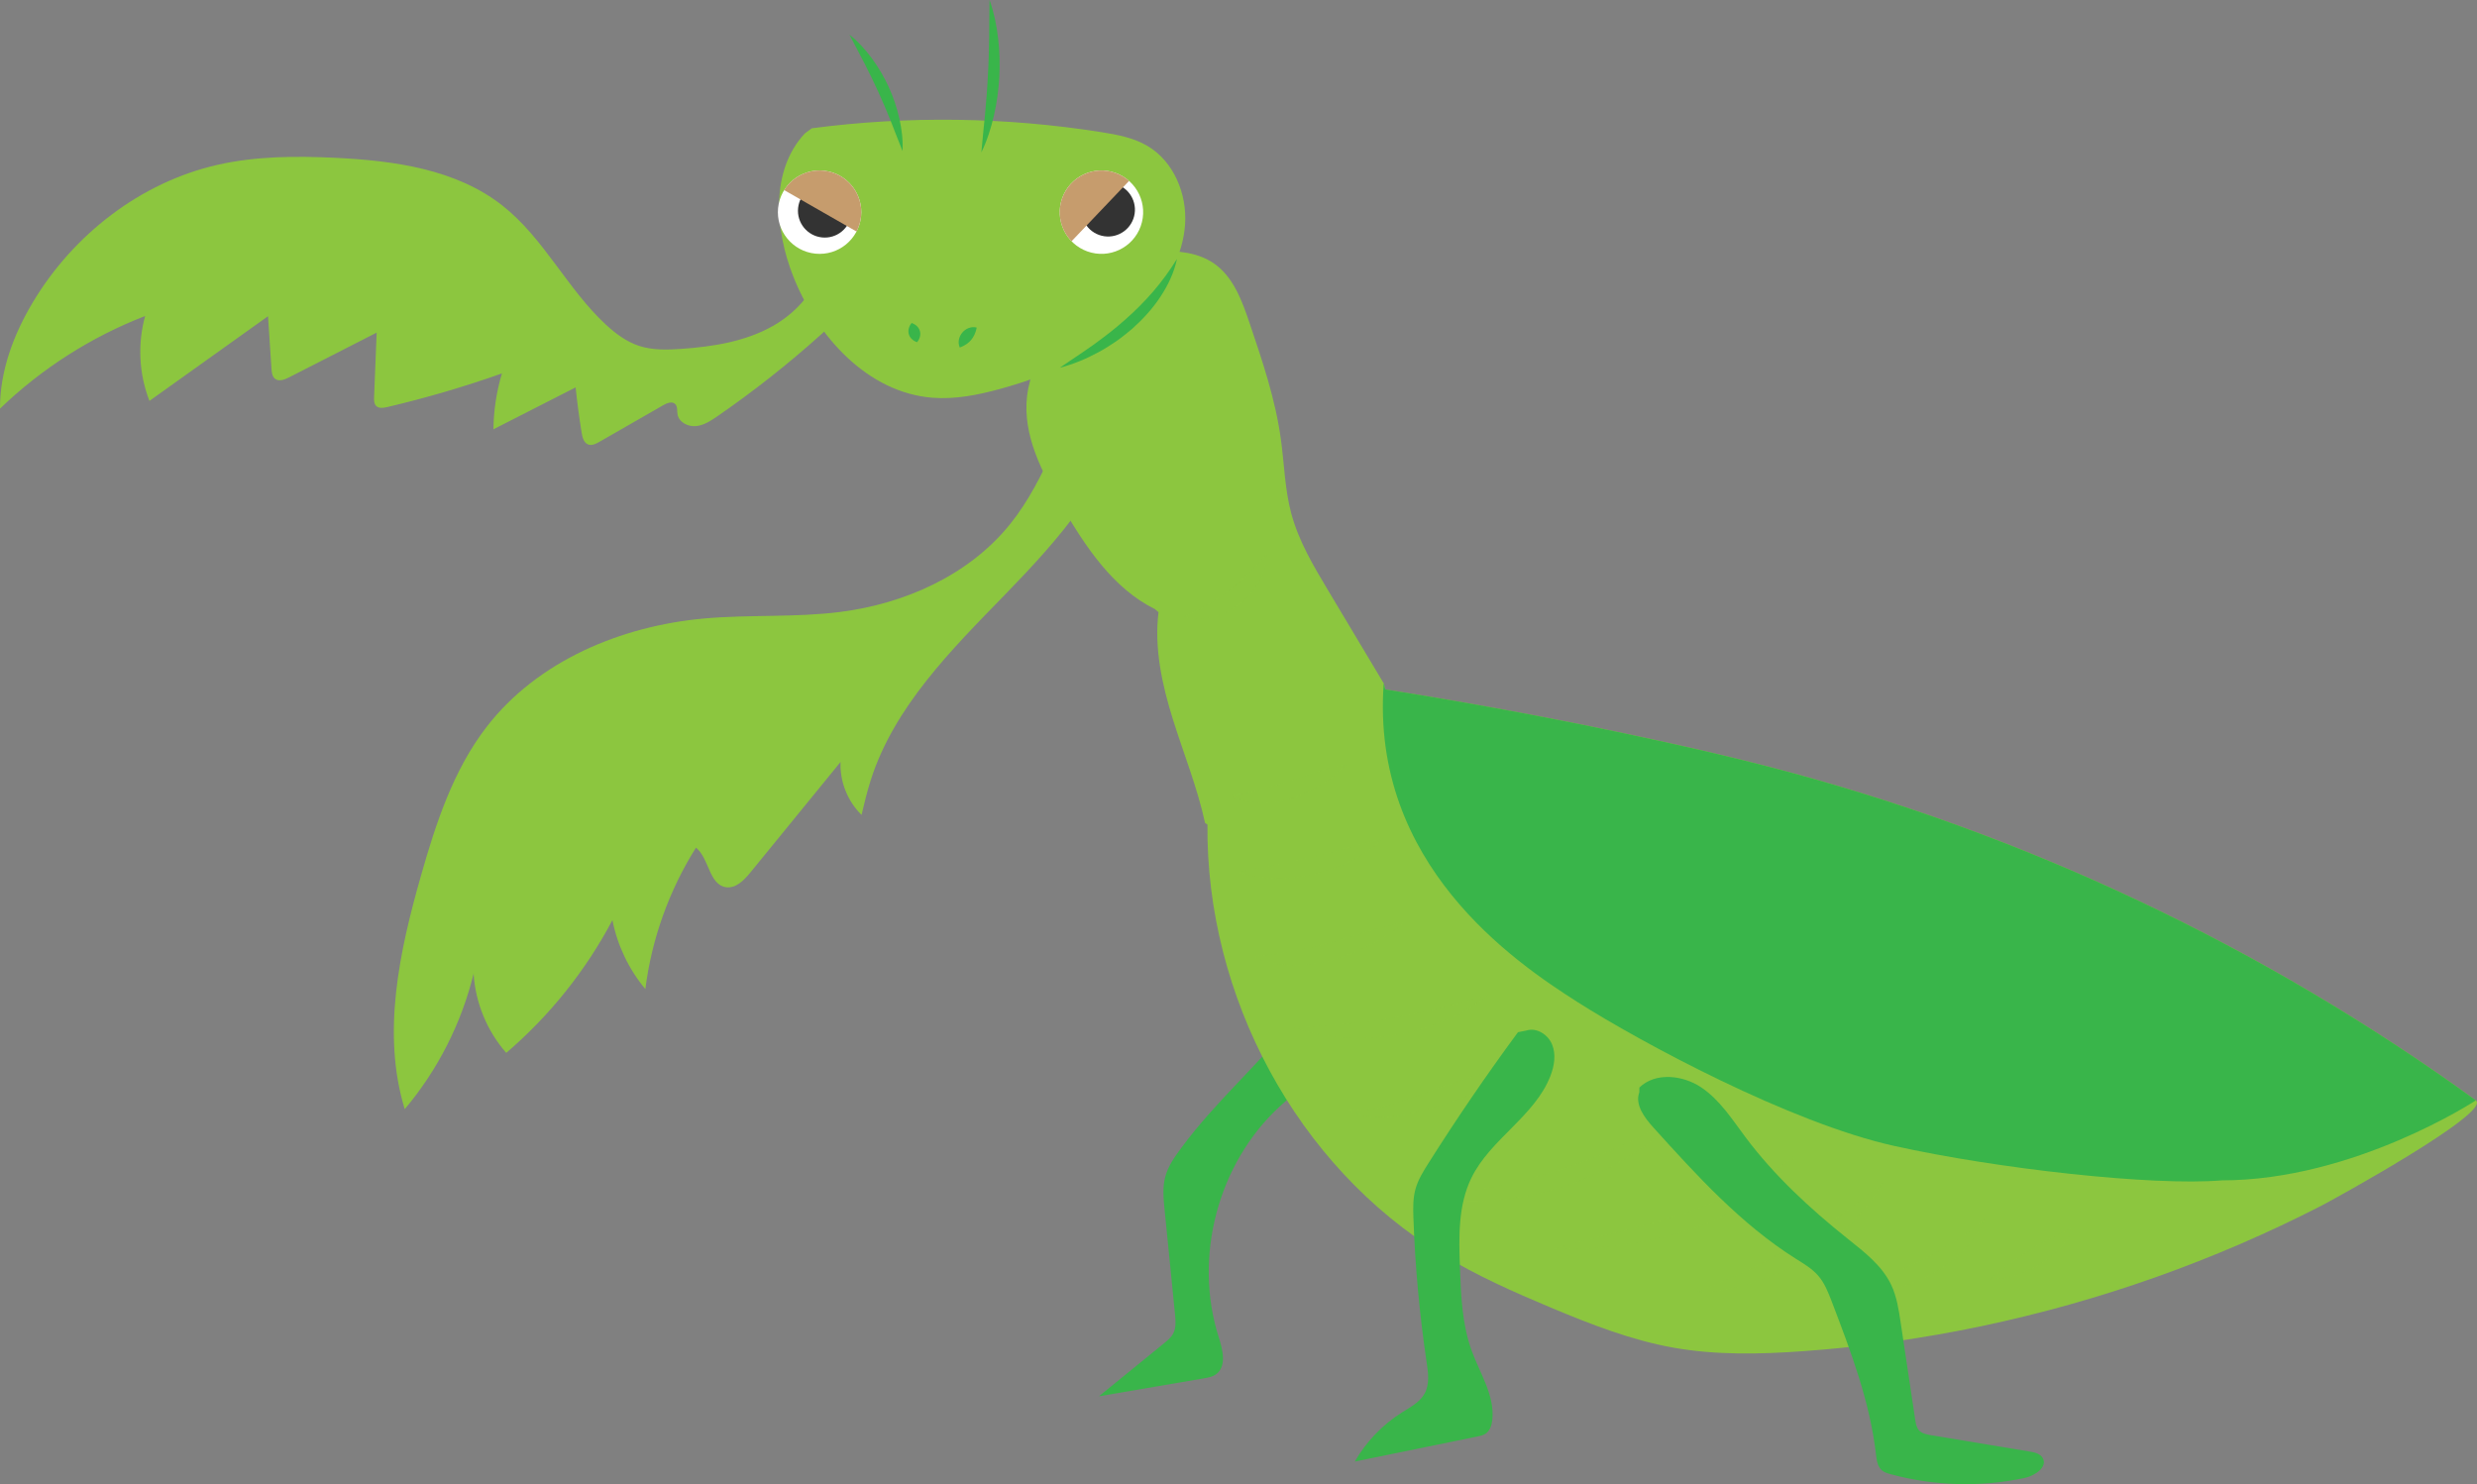 <?xml version="1.0" encoding="UTF-8"?><svg xmlns="http://www.w3.org/2000/svg" viewBox="0 0 750.528 449.765"><rect x="0" y="0" width="750.528" height="449.765" fill="#808080" stroke="none"/><defs><style>.d{fill:#fff;}.e{fill:#333;}.f{fill:#8cc63f;}.g{fill:#c69c6d;}.h{fill:#39b54a;}.i{isolation:isolate;}.j{mix-blend-mode:multiply;opacity:.3;}</style></defs><g class="i"><g id="b"><g id="c"><g><path class="h" d="M390.84,310.643c-10.749,13.167-22.515,23.265-32.669,36.897-2.093,2.81-4.218,5.72-5.112,9.108-.846,3.207-.523,6.591-.195,9.891,1.055,10.594,2.111,21.188,3.166,31.782,.193,1.94,.364,4.006-.529,5.74-.639,1.24-1.751,2.157-2.833,3.038-6.561,5.342-13.121,10.684-19.682,16.026,10.57-1.805,21.14-3.609,31.71-5.414,1.294-.221,2.635-.461,3.711-1.212,3.327-2.323,2.105-7.408,.868-11.273-7.738-24.184-.286-52.54,18.343-69.794,3.998-3.703,8.636-7.183,10.489-12.308,1.853-5.125-1.031-12.338-6.481-12.342l-.788-.138Z"/><path class="f" d="M335.041,95.231c-4.428,13.674-9.622,27.1-15.55,40.193-3.752,8.288-7.848,16.52-13.577,23.588-12.402,15.3-31.713,23.922-51.249,26.422-13.674,1.75-27.561,.762-41.291,1.994-25.159,2.256-50.477,12.845-65.919,32.834-10.111,13.088-15.379,29.201-19.904,45.109-6.562,23.068-11.928,47.817-4.916,70.753,9.984-11.846,17.187-26.022,20.868-41.071,.537,8.8,4.073,17.39,9.887,24.016,13.13-11.227,24.11-24.958,32.176-40.234,1.497,7.654,4.963,14.914,9.972,20.892,1.921-15.174,7.197-29.913,15.341-42.859,4.035,3.283,3.93,11.212,9.073,11.993,3.007,.457,5.518-2.143,7.441-4.5,9.097-11.151,18.194-22.301,27.291-33.452-.251,5.918,2.12,11.9,6.358,16.039,.85-3.572,1.702-7.148,2.824-10.644,7.111-22.156,24.328-39.319,40.547-56.004,16.219-16.685,32.652-34.996,37.427-57.769,1.867-8.903,1.388-19.307-5.195-25.585l-1.605-1.714Z"/><path class="f" d="M249.828,75.495c-.269,9.695-7.017,18.346-15.431,23.169-8.414,4.823-18.29,6.385-27.965,7.062-4.295,.301-8.71,.43-12.8-.914-3.805-1.25-7.101-3.707-10.043-6.426-11.732-10.843-18.798-26.213-31.354-36.091-13.997-11.01-32.73-13.605-50.518-14.464-11.998-.579-24.147-.537-35.859,2.131-23.276,5.302-43.636,21.134-55.892,41.62C4.117,101.361-.048,112.443,0,123.836c12.603-12.152,27.651-21.759,43.98-28.076-2.34,8.418-1.875,17.591,1.304,25.73,11.975-8.555,23.951-17.111,35.926-25.666,.35,5.312,.7,10.623,1.05,15.935,.073,1.109,.217,2.359,1.097,3.038,1.173,.906,2.858,.256,4.178-.418,8.866-4.527,17.731-9.054,26.597-13.582-.262,6.524-.524,13.048-.786,19.571-.037,.919-.035,1.949,.602,2.613,.817,.854,2.207,.654,3.357,.384,11.768-2.762,23.384-6.17,34.779-10.203-1.638,5.487-2.506,11.204-2.571,16.93,8.299-4.233,16.598-8.466,24.896-12.699,.482,4.608,1.094,9.202,1.837,13.775,.226,1.394,.647,3.02,1.967,3.522,1.125,.428,2.353-.19,3.397-.789,6.458-3.707,12.915-7.414,19.373-11.121,1.12-.643,2.647-1.249,3.58-.355,.791,.757,.544,2.045,.725,3.124,.4,2.391,3.141,3.799,5.555,3.581,2.414-.218,4.541-1.614,6.536-2.99,10.955-7.558,21.425-15.818,31.324-24.712,3.913-3.515,7.912-7.418,9.212-12.515,1.3-5.097-1.384-11.555-6.582-12.363l-1.505-1.056Z"/><path class="f" d="M750.171,333.469c-64.137-46.594-137.063-81.046-213.786-101-11.299-2.938-22.677-5.566-34.084-8.053-27.366-5.968-54.906-11.134-82.573-15.491l-.462-1.843c-5.609-9.376-11.218-18.752-16.827-28.127-4.443-7.427-8.939-14.976-11.181-23.336-1.97-7.345-2.123-15.036-3.162-22.57-1.661-12.048-5.582-23.652-9.482-35.171-2.279-6.731-4.89-13.919-10.714-17.991-4.786-3.347-10.958-3.976-16.794-3.748-8.057,.314-16.68,2.429-21.821,8.641l.02,.476c-5.57,4.093-8.776,10.575-11.776,16.802-2.773,5.756-5.586,11.647-6.328,17.993-1.378,11.779,4.507,23.08,10.503,33.311,7.2,12.287,15.468,24.909,28.233,31.225l1.093,.941c-1.342,10.905,1.066,21.93,4.341,32.417,3.275,10.487,7.437,20.725,9.765,31.463l.715,.472c-.474,51.8,26.916,103.525,71.209,130.388,10.429,6.325,21.616,11.291,32.866,16.004,11.997,5.027,24.206,9.816,37.01,12.109,12.965,2.321,26.256,2.03,39.393,1.091,36.409-2.601,72.441-10.22,106.84-22.418,17.2-6.099,33.995-13.344,50.23-21.681,3.81-1.956,51.715-28.315,46.775-31.904Z"/><path class="h" d="M750.171,333.469c-64.137-46.594-137.063-81.046-213.786-101-11.299-2.938-22.677-5.566-34.084-8.053-27.366-5.968-54.906-11.134-82.573-15.491l-.462-1.843c-4.024,54.758,39.55,84.388,58.723,96.589,19.172,12.201,64.49,36.602,95.863,43.574,31.373,6.972,78.433,12.201,99.349,10.458,40.088,0,76.97-24.234,76.97-24.234Z"/><g class="j"><path class="f" d="M358.797,186.951c2.645-1.301,5.008-2.47,7.245-3.787,2.234-1.299,4.325-2.699,6.323-4.225,1.996-1.529,3.899-3.173,5.742-4.984,1.86-1.808,3.614-3.775,5.575-5.979,.086,2.966-.844,5.867-2.289,8.451-1.463,2.584-3.482,4.864-5.858,6.669-2.373,1.808-5.106,3.151-7.984,3.877-2.874,.708-5.916,.838-8.753-.023Z"/><path class="f" d="M373.113,241.082c3.18-.538,6.046-1.09,8.859-1.825,2.807-.716,5.54-1.573,8.302-2.486l8.418-2.791c2.881-.892,5.831-1.77,9.034-2.213-2.194,2.372-4.662,4.272-7.303,5.942-2.647,1.65-5.489,3.033-8.511,4.026-3.016,.993-6.223,1.599-9.465,1.592-3.229-.022-6.516-.641-9.334-2.245Z"/><path class="f" d="M375.243,264.369c3.828-.901,7.511-1.528,11.15-2.277,3.638-.717,7.22-1.478,10.787-2.311,3.567-.835,7.116-1.734,10.696-2.698,3.595-.938,7.177-1.998,11.012-2.876-2.778,2.798-6.07,4.94-9.538,6.714-3.483,1.748-7.183,3.071-10.985,3.951-3.801,.882-7.704,1.331-11.601,1.3-3.895-.063-7.793-.527-11.522-1.803Z"/><path class="f" d="M379.436,289.798c4.15-.287,8.028-.697,11.858-1.404,3.824-.679,7.574-1.585,11.314-2.625,3.744-1.044,7.49-2.213,11.31-3.359,3.831-1.117,7.71-2.278,11.828-2.946-3.207,2.66-6.655,4.828-10.274,6.753-3.626,1.895-7.456,3.48-11.466,4.589-4.01,1.11-8.198,1.737-12.399,1.674-4.188-.092-8.425-.82-12.171-2.681Z"/><path class="f" d="M392.284,311.39c5.125-.344,10.083-.567,15.001-1.042,4.913-.443,9.767-1.062,14.59-1.877,4.822-.817,9.611-1.823,14.397-3.014,4.801-1.165,9.558-2.575,14.516-3.924-3.954,3.297-8.483,5.811-13.216,7.824-4.748,1.987-9.741,3.416-14.829,4.268-5.088,.855-10.273,1.141-15.409,.819-5.131-.354-10.233-1.241-15.05-3.055Z"/><path class="f" d="M408.762,336.494c5.351,.309,10.2-.934,15.031-2.521,4.78-1.672,9.743-3.539,14.663-5.153,4.917-1.655,9.794-3.269,14.612-5.054,4.822-1.8,9.52-3.835,14.348-6.135-3.513,4.043-7.943,7.263-12.632,9.837-4.68,2.635-9.659,4.617-14.662,6.307-2.508,.831-5.025,1.604-7.55,2.309-2.53,.703-5.118,1.394-7.792,1.832-5.257,.957-11.177,1.046-16.017-1.423Z"/><path class="f" d="M432.133,362.599c6.846-.76,13.524-1.632,20.107-2.893,1.638-.364,3.272-.718,4.912-1.018l4.868-1.163c1.603-.462,3.222-.848,4.831-1.275l4.775-1.46c6.341-2.022,12.579-4.375,18.685-7.129,6.111-2.753,12.076-5.876,18.119-9.184-4.715,5.036-10.272,9.267-16.234,12.803-5.967,3.536-12.356,6.41-18.995,8.492l-5.024,1.406c-1.695,.387-3.381,.814-5.083,1.165l-5.143,.843c-1.723,.222-3.451,.39-5.176,.549-6.911,.533-13.889,.268-20.642-1.136Z"/><path class="f" d="M470.907,378.563c6.483-2.05,13.027-3.589,19.488-5.217,3.221-.862,6.451-1.606,9.624-2.537,3.185-.875,6.352-1.776,9.454-2.848,6.22-2.061,12.315-4.448,18.149-7.427,5.837-2.982,11.393-6.519,16.725-10.729-3.734,5.702-8.926,10.452-14.661,14.249-5.75,3.809-12.058,6.746-18.583,8.872-3.274,1.021-6.57,1.941-9.899,2.676-3.341,.68-6.676,1.337-10.045,1.736-6.722,.894-13.458,1.316-20.252,1.225Z"/><path class="f" d="M513.979,391.697c5.221-2.191,10.296-4.299,15.242-6.632,4.929-2.362,9.738-4.87,14.407-7.629,4.674-2.749,9.202-5.734,13.658-8.898,4.439-3.193,8.747-6.603,13.202-10.1-2.81,4.926-6.479,9.322-10.594,13.238-4.098,3.945-8.704,7.372-13.615,10.265-4.917,2.883-10.147,5.247-15.586,6.913-5.421,1.695-11.044,2.771-16.714,2.843Z"/><path class="f" d="M558.043,392.68c3.817-2.023,7.705-3.572,11.505-5.189,3.809-1.585,7.551-3.16,11.183-4.89,3.626-1.73,7.152-3.615,10.555-5.766,3.425-2.137,6.665-4.567,9.985-7.32-1.546,4.052-4.287,7.589-7.465,10.569-3.207,2.971-6.909,5.38-10.831,7.238-3.92,1.86-8.04,3.188-12.212,4.082-4.184,.863-8.403,1.373-12.72,1.276Z"/><path class="f" d="M603.324,387.585c1.898-1.901,3.865-3.39,5.834-4.823,1.976-1.413,3.966-2.724,5.994-3.977,2.026-1.254,4.092-2.441,6.243-3.571,2.165-1.115,4.38-2.201,6.936-3.036-1.103,2.457-2.696,4.497-4.473,6.329-1.791,1.818-3.8,3.4-5.963,4.728-2.163,1.329-4.479,2.412-6.908,3.193-2.436,.761-4.973,1.27-7.661,1.156Z"/></g><path class="h" d="M459.945,312.799c-9.529,12.929-18.595,26.199-27.174,39.777-1.559,2.467-3.122,4.99-3.894,7.804-.776,2.83-.713,5.815-.611,8.748,.509,14.628,1.847,29.227,4.003,43.705,.471,3.163,.941,6.584-.573,9.401-1.441,2.681-4.333,4.172-6.907,5.794-5.876,3.703-10.828,8.858-14.292,14.877,12.389-2.528,24.778-5.057,37.167-7.585,.845-.172,1.713-.354,2.434-.828,1.379-.906,1.915-2.667,2.08-4.309,.732-7.272-3.709-13.907-6.224-20.77-2.933-8.006-3.279-16.691-3.593-25.212-.341-9.257-.595-18.95,3.479-27.269,5.766-11.773,19.198-18.664,23.939-30.886,1.178-3.037,1.739-6.51,.503-9.524-1.236-3.014-4.716-5.245-7.81-4.225l-2.526,.501Z"/><path class="h" d="M496.712,330.987c-1.383,3.772,1.51,7.652,4.204,10.632,13.176,14.577,26.574,29.343,43.195,39.822,2.391,1.508,4.885,2.957,6.746,5.085,2.001,2.288,3.124,5.193,4.209,8.032,5.734,15.009,11.516,30.213,13.352,46.175,.202,1.755,.448,3.701,1.795,4.843,.725,.615,1.667,.897,2.584,1.148,13.205,3.615,27.277,4.016,40.667,1.161,3.135-.668,7.085-3.341,5.443-6.093-.774-1.298-2.452-1.667-3.943-1.914-9.947-1.648-19.893-3.297-29.84-4.945-1.356-.225-2.827-.511-3.725-1.552-.73-.845-.924-2.014-1.089-3.119-1.472-9.833-2.943-19.666-4.415-29.5-.583-3.894-1.185-7.854-2.876-11.411-2.775-5.838-8.138-9.938-13.189-13.973-11.416-9.119-22.249-19.121-31-30.822-4.044-5.407-7.773-11.301-13.389-15.049-5.616-3.748-13.877-4.635-18.716,.073l-.014,1.406Z"/><g><path class="f" d="M243.855,40.445c-10.454,11.203-9.119,29.141-3.471,43.385,7.237,18.25,22.551,35.137,42.121,36.699,6.904,.551,13.818-.836,20.499-2.66,16.7-4.561,33.075-12.256,44.591-25.18,6.155-6.907,10.861-15.482,11.483-24.713,.623-9.231-3.439-19.066-11.412-23.761-4.211-2.48-9.134-3.403-13.96-4.168-28.988-4.599-58.639-4.995-87.739-1.172l-2.113,1.571Z"/><path class="h" d="M321.099,111.448c3.47-2.364,6.91-4.601,10.23-6.972,3.299-2.395,6.518-4.848,9.52-7.541,3.033-2.655,5.883-5.515,8.533-8.56,2.636-3.067,5.033-6.344,7.243-9.91-.864,4.12-2.723,8.024-5.074,11.551-2.342,3.557-5.248,6.694-8.397,9.531-1.618,1.37-3.266,2.703-4.999,3.914-1.759,1.173-3.524,2.332-5.391,3.313-3.703,2.006-7.599,3.624-11.665,4.673Z"/><g><path class="h" d="M257.389,10.514c2.627,2.072,4.873,4.563,6.842,7.249,1.97,2.688,3.673,5.581,5.057,8.62,1.395,3.034,2.46,6.218,3.2,9.468,.739,3.248,1.146,6.578,.984,9.921-1.268-3.093-2.391-6.126-3.583-9.116-1.19-2.989-2.457-5.919-3.772-8.826-1.327-2.902-2.713-5.778-4.188-8.637l-4.54-8.679Z"/><path class="h" d="M299.831,0c1.331,3.721,2.124,7.597,2.586,11.508,.484,3.913,.556,7.869,.379,11.81-.242,3.937-.738,7.863-1.637,11.702-.878,3.839-2.083,7.609-3.81,11.164,.325-3.936,.765-7.769,1.124-11.597,.337-3.829,.669-7.637,.844-11.456,.24-3.815,.317-7.637,.394-11.48,.054-3.845,.026-7.704,.12-11.651Z"/></g><g><path class="h" d="M276.218,97.872c.836,.288,1.322,.675,1.728,1.085,.384,.416,.636,.87,.776,1.355,.141,.485,.164,1.004,.056,1.559-.128,.561-.34,1.147-.905,1.832-.84-.287-1.329-.673-1.732-1.084-.384-.416-.636-.87-.771-1.356-.136-.486-.159-1.005-.051-1.56,.13-.562,.34-1.146,.9-1.831Z"/><path class="h" d="M295.934,99.262c-.171,.972-.433,1.627-.706,2.234-.284,.59-.603,1.085-.98,1.532-.376,.448-.813,.843-1.347,1.22-.553,.369-1.158,.734-2.092,1.06-.407-.907-.391-1.735-.237-2.505,.172-.763,.527-1.454,1.018-2.029,.49-.575,1.114-1.039,1.838-1.333,.736-.276,1.548-.43,2.507-.18Z"/></g><g><path class="d" d="M260.902,65.584c-.711,6.943-6.916,11.994-13.858,11.283-6.943-.711-11.994-6.915-11.283-13.858,.711-6.943,6.915-11.994,13.858-11.283,6.943,.711,11.994,6.915,11.283,13.858Z"/><path class="e" d="M257.985,64.7c-.457,4.463-4.446,7.711-8.909,7.253-4.463-.457-7.711-4.446-7.254-8.909,.457-4.463,4.446-7.711,8.909-7.254,4.463,.457,7.711,4.446,7.254,8.909Z"/><path class="g" d="M237.604,57.613c2.473-3.962,7.055-6.395,12.015-5.887,6.943,.711,11.994,6.915,11.283,13.858-.169,1.649-.648,3.191-1.372,4.575l-21.926-12.546Z"/></g><g><path class="d" d="M337.994,52.399c6.571,2.352,9.991,9.585,7.64,16.155-2.352,6.571-9.585,9.991-16.155,7.64-6.571-2.352-9.991-9.585-7.64-16.155s9.585-9.991,16.155-7.64Z"/><path class="e" d="M338.497,55.904c4.224,1.512,6.423,6.162,4.911,10.386-1.512,4.224-6.162,6.423-10.386,4.911-4.224-1.512-6.423-6.162-4.911-10.386,1.512-4.224,6.162-6.423,10.386-4.911Z"/><path class="g" d="M324.68,73.113c-3.255-3.349-4.521-8.38-2.841-13.074,2.352-6.571,9.585-9.991,16.155-7.64,1.56,.558,2.943,1.392,4.113,2.427l-17.428,18.287Z"/></g></g></g></g></g></g></svg>